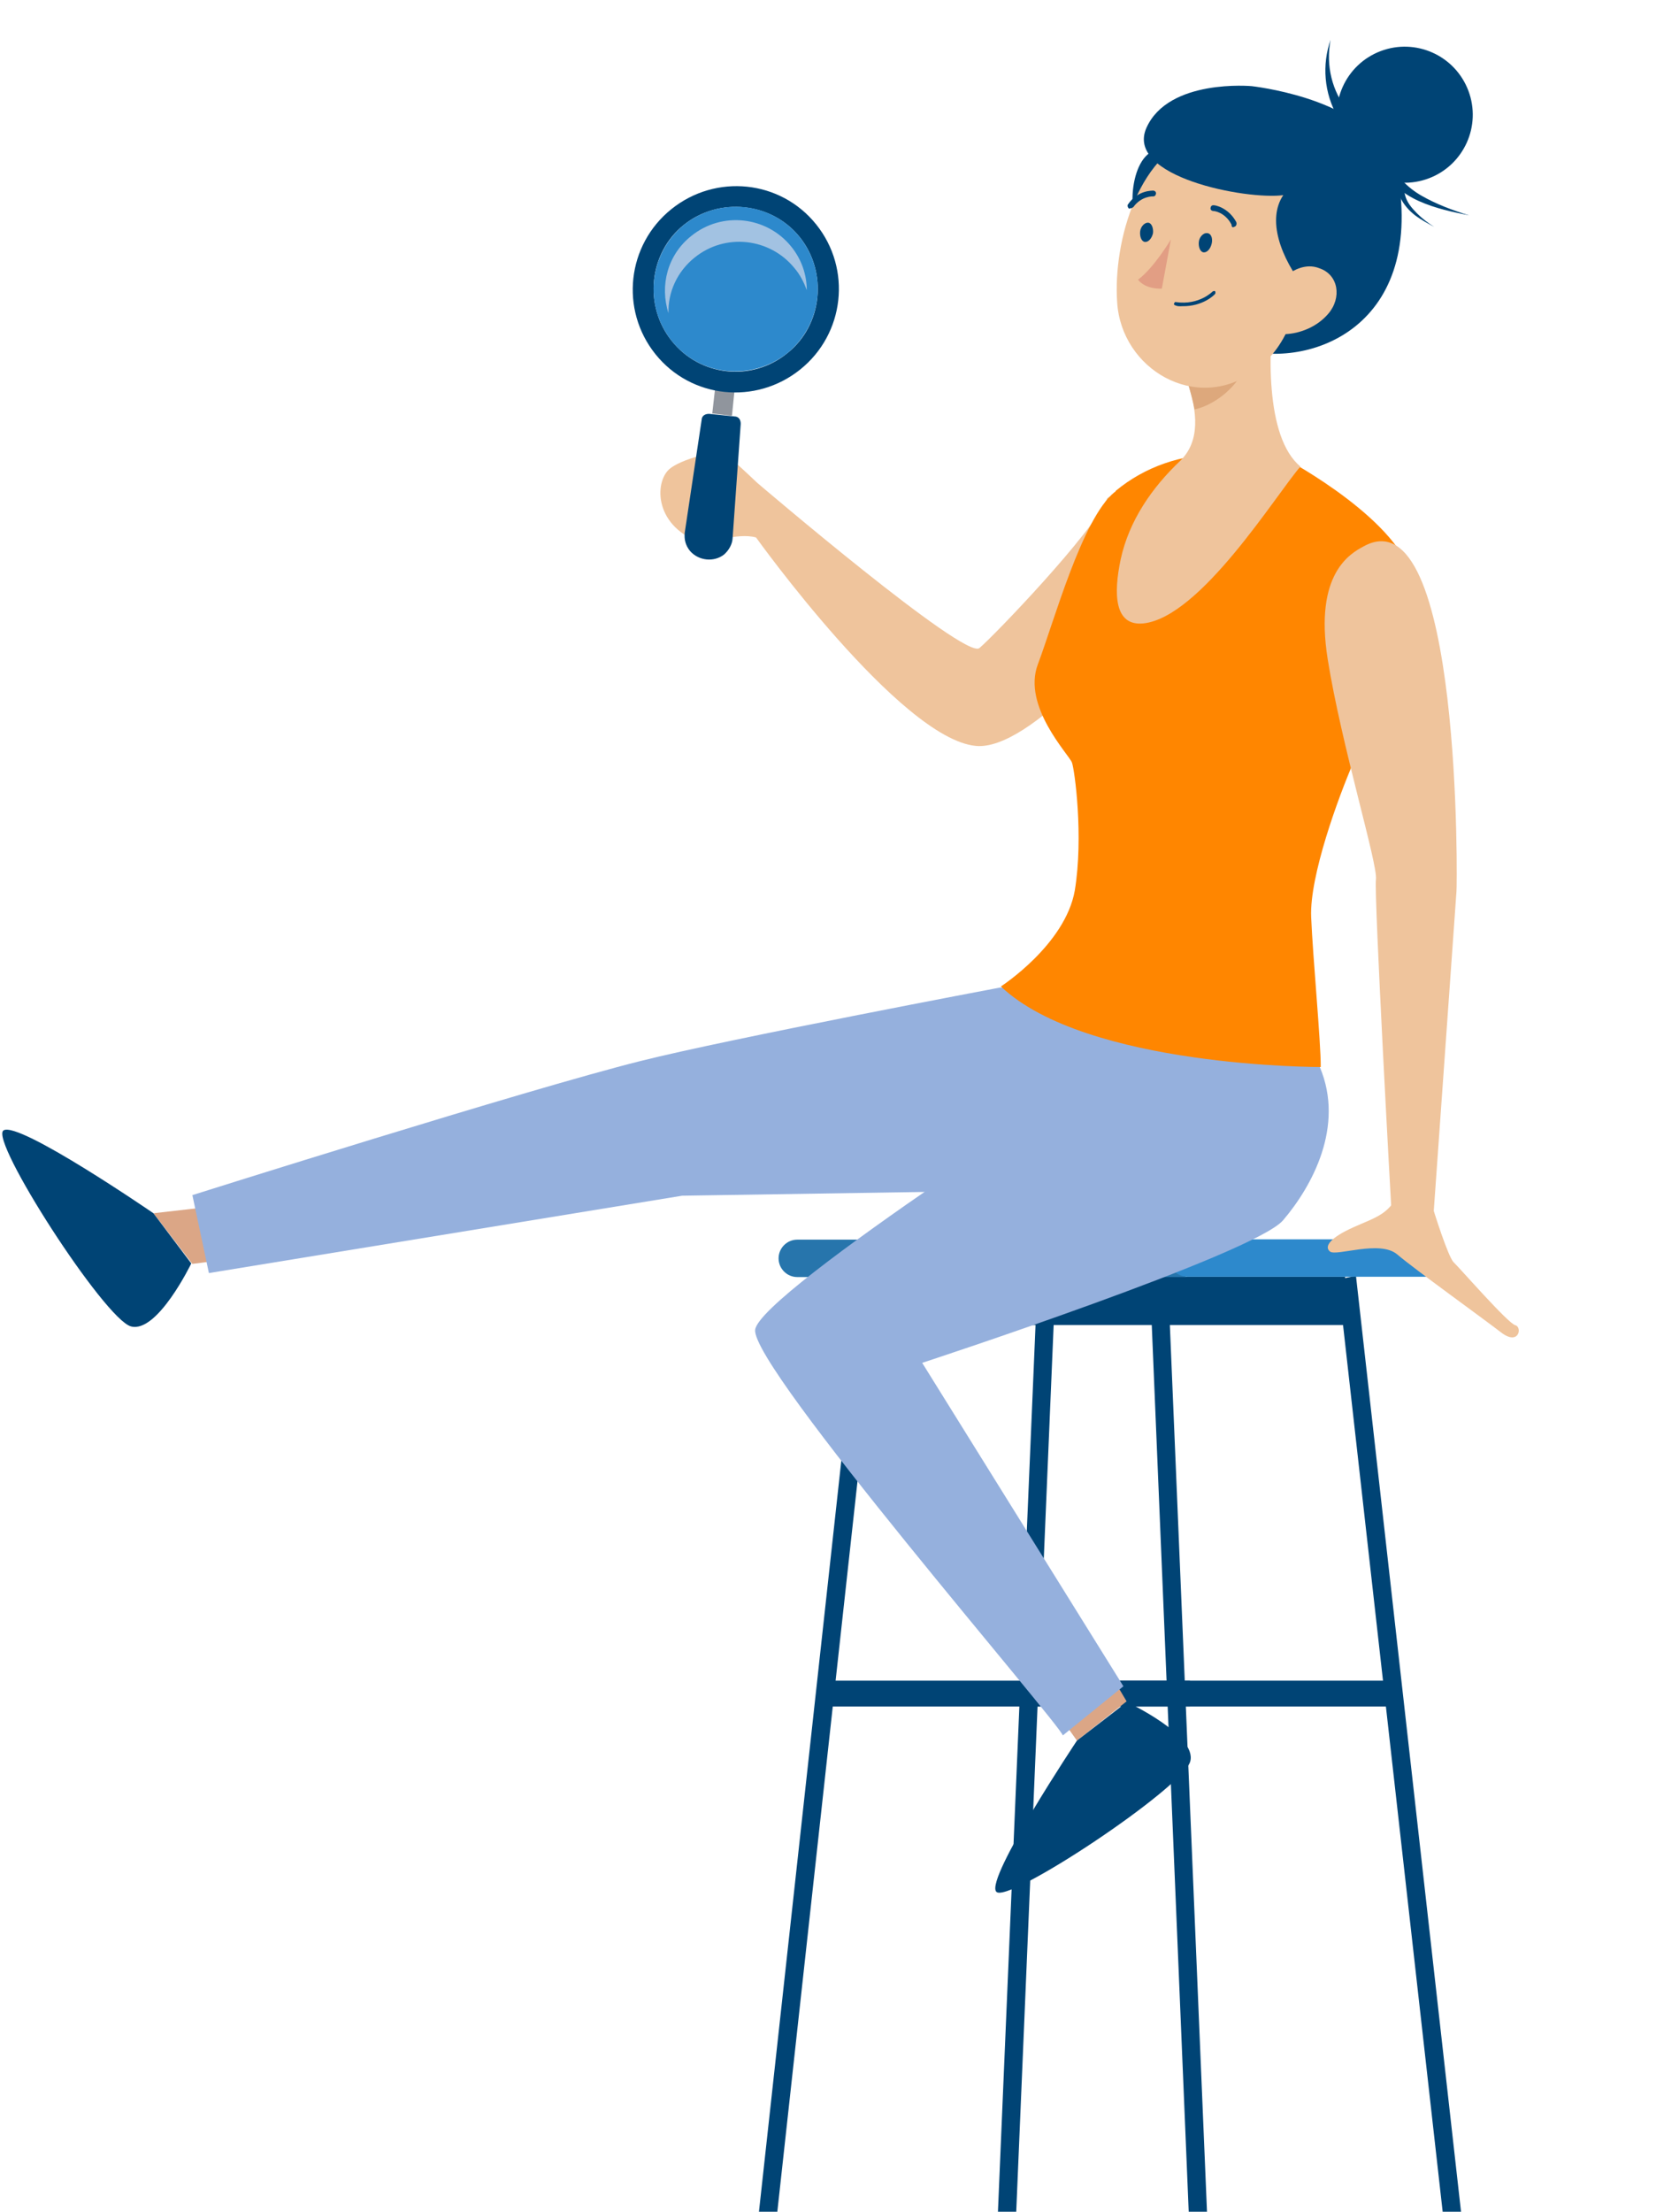 <svg width="262" height="348" viewBox="0 0 262 348" fill="none" xmlns="http://www.w3.org/2000/svg">
<g clip-path="url(#clip0)">
<path d="M138.499 201.326L117.888 389H115L135.659 200.738L138.499 201.326Z" fill="#004475"/>
<path d="M166.208 201.179L158.277 389H155.389L163.368 200.934L166.208 201.179Z" fill="#004475"/>
<path d="M191.762 389H188.874L181.041 201.13L183.88 200.934L191.762 389Z" fill="#004475"/>
<path d="M234.647 389H231.759L210.659 201.326L213.499 200.738L234.647 389Z" fill="#004475"/>
<path d="M211.786 200.885H136.59V208.486H211.786V200.885Z" fill="#004475"/>
<path d="M187.356 264.44H129.295V268.51H187.356V264.44Z" fill="#004475"/>
<path d="M220.451 264.44H162.39V268.51H220.451V264.44Z" fill="#004475"/>
<path d="M125.526 195.049C123.911 195.049 122.589 196.373 122.589 197.992C122.589 199.61 123.911 200.934 125.526 200.934H186.672V195.049H125.526Z" fill="#2775AC"/>
<path d="M224.71 195H186.965C185.349 195 184.027 196.324 184.027 197.942C184.027 199.561 185.349 200.885 186.965 200.885H224.71C226.325 200.885 227.647 199.561 227.647 197.942C227.647 196.324 226.325 195 224.71 195Z" fill="#2D89CC"/>
</g>
<path d="M45.995 188.406L24.164 190.894L30.281 198.866L51.87 196.084L45.995 188.406Z" fill="#DBA686"/>
<path d="M24.158 190.895C24.158 190.895 2.926 176.316 0.552 177.86C-1.709 179.361 16.463 207.578 20.621 208.701C24.779 209.824 30.116 198.795 30.116 198.795L24.158 190.895Z" fill="#004475"/>
<path d="M157.503 155.375C157.503 155.375 114.993 163.388 100.897 166.932C83.031 171.39 30.291 188.042 30.291 188.042L32.891 200.307L107.407 188.135L178.533 187.026C178.533 187.026 205.259 159.139 157.503 155.375Z" fill="#95B0DD"/>
<path d="M167.912 271.546L169.569 273.877L177.387 267.696L175.954 265.281L167.912 271.546Z" fill="#DBA686"/>
<path d="M169.566 273.875C169.566 273.875 155.222 295.394 156.837 297.612C158.339 299.873 186.284 281.302 187.407 277.145C188.531 272.989 177.427 267.808 177.427 267.808L169.566 273.875Z" fill="#004475"/>
<path d="M105.422 73.784C106.965 72.427 113.238 70.306 114.906 71.988C116.644 73.515 119.259 75.996 119.259 75.996C119.259 75.996 152.013 103.956 154.216 101.963C156.461 100.083 172.239 83.682 174.345 78.382L183.014 73.422C192.165 69.052 180.915 90.938 179.635 95.024C178.313 98.998 162.194 118.229 153.629 117.362C141.738 116.212 119.04 84.567 119.04 84.567C116.149 83.734 110.932 85.584 110.932 85.584C102.909 83.097 102.993 75.863 105.422 73.784Z" fill="#EFC49C"/>
<path d="M176.669 166.872C176.669 166.872 119.61 203.298 118.903 209.226C118.195 215.154 166.925 271.286 167.341 273.058L176.883 265.324L145.2 214.434C145.2 214.434 197.607 197.267 202.035 191.986C206.575 186.663 211.745 177.242 207.82 167.925C204.05 158.678 176.669 166.872 176.669 166.872Z" fill="#95B0DD"/>
<path d="M201.354 71.604C201.354 71.604 218.315 80.351 221.973 89.641C225.631 98.93 215.459 114.492 213.13 119.877C210.731 125.417 206.179 137.819 206.445 144.278C206.712 150.737 207.978 163.892 207.952 167.889C207.952 167.889 171.061 167.984 157.589 155.212C157.589 155.212 167.714 148.672 169.227 140.123C170.628 131.617 169.204 121.095 168.777 119.971C168.307 118.734 160.911 111.119 163.418 104.509C165.925 97.899 170.39 81.542 175.512 77.413C175.625 77.371 175.625 77.371 175.694 77.216C180.297 73.413 186.006 71.506 191.905 71.456L201.354 71.604Z" fill="#FF8600"/>
<path d="M214.701 85.968C212.695 87.054 206.893 90.153 209.045 103.695C211.197 117.236 216.96 136.002 216.648 138.377C216.314 140.634 219.039 189.854 219.109 190.94C219.18 192.027 225.576 192.975 225.576 192.975C225.576 192.975 228.941 145.734 229.321 140.294C229.44 140.273 230.276 77.359 214.701 85.968Z" fill="#EFC49C"/>
<path d="M225.74 190.498C225.74 190.498 228.009 197.793 228.887 198.615C229.766 199.437 237.428 208.223 238.578 208.509C239.728 208.795 239.165 211.825 236.335 209.637C233.504 207.449 222.728 199.701 219.995 197.374C217.262 195.047 210.406 197.721 209.41 196.92C208.413 196.119 209.506 194.705 213.129 193.089C216.633 191.494 219.239 191.034 220.54 186.652C221.744 182.41 225.74 190.498 225.74 190.498Z" fill="#EFC49C"/>
<path d="M220.077 27.342C224.375 52.21 205.207 58.32 194.701 54.714C184.238 51.221 217.912 14.528 220.077 27.342Z" fill="#004475"/>
<path d="M200.661 47.05C199.721 54.738 199.116 68.73 204.754 73.41C200.9 77.829 189.052 97.113 180.03 98.09C175.441 98.544 175.308 93.45 176.454 87.999C177.767 81.97 181.322 76.763 185.867 72.468C189.051 69.331 188.44 64.675 187.085 60.43L200.661 47.05Z" fill="#EFC49C"/>
<path d="M195.139 52.49L187.046 60.318C187.446 61.709 187.846 63.101 188.091 64.423C191.298 63.722 195.172 60.709 196.242 57.088C196.838 54.932 195.984 52.684 195.139 52.49Z" fill="#DDA87C"/>
<path d="M183.519 23.587C178.332 22.467 177.052 32.985 179.543 36.156C182.034 39.328 189.24 24.762 183.519 23.587Z" fill="#004475"/>
<path d="M206.656 38.092C204.289 48.122 203.356 54.135 197.404 58.45C188.306 64.987 176.562 58.121 175.899 47.568C175.241 38.042 179.277 23.263 189.843 20.929C200.451 18.708 209.023 28.063 206.656 38.092Z" fill="#EFC49C"/>
<path d="M205.675 45.668C201.499 40.434 199.503 34.502 202.051 30.707C196.295 31.474 177.03 27.846 180.519 20.092C184.007 12.338 197.08 13.555 197.08 13.555C197.08 13.555 213.182 15.296 217.595 23.527C223.069 26.081 221.431 45.482 205.675 45.668Z" fill="#004475"/>
<path d="M209.138 49.368C207.359 51.458 204.659 52.481 202.378 52.574C198.957 52.714 197.986 49.48 199.622 46.673C201.076 44.064 204.527 40.955 207.701 42.195C210.789 43.211 211.283 46.883 209.138 49.368Z" fill="#EFC49C"/>
<path d="M190.786 38.321C190.592 39.166 190.046 39.76 189.51 39.705C188.975 39.651 188.676 38.864 188.757 38.062C188.838 37.259 189.498 36.623 190.033 36.678C190.681 36.689 190.98 37.476 190.786 38.321Z" fill="#004475"/>
<path d="M181.545 36.684C181.351 37.529 180.804 38.122 180.269 38.068C179.734 38.013 179.435 37.226 179.516 36.424C179.597 35.621 180.256 34.986 180.792 35.04C181.327 35.094 181.626 35.881 181.545 36.684Z" fill="#004475"/>
<path d="M184.364 37.671C184.364 37.671 181.692 42.156 179.18 44.01C180.425 45.595 182.931 45.417 182.931 45.417L184.364 37.671Z" fill="#E29E84"/>
<path d="M186.165 48.176C189.405 48.235 191.27 46.37 191.34 46.214C191.409 46.059 191.367 45.947 191.324 45.834C191.281 45.722 191.056 45.807 190.944 45.85C190.944 45.85 188.827 48.068 185.149 47.533C184.994 47.463 184.924 47.618 184.854 47.773C184.784 47.928 184.939 47.998 185.095 48.068C185.405 48.208 185.785 48.192 186.165 48.176Z" fill="#004475"/>
<path d="M194.187 35.747C194.3 35.704 194.3 35.704 194.412 35.661C194.637 35.576 194.777 35.266 194.649 34.929C193.372 32.583 191.188 32.254 191.075 32.296C190.808 32.269 190.625 32.467 190.598 32.734C190.571 33.002 190.769 33.184 191.037 33.211C191.149 33.169 192.91 33.401 193.904 35.34C193.92 35.72 194.075 35.789 194.187 35.747Z" fill="#004475"/>
<path d="M177.995 32.757C178.15 32.827 178.332 32.629 178.445 32.587C179.705 30.822 181.536 30.9 181.536 30.9C181.804 30.927 181.986 30.729 182.013 30.462C182.04 30.194 181.842 30.012 181.574 29.985C181.462 30.027 179.208 29.853 177.626 32.125C177.444 32.323 177.572 32.66 177.77 32.843C177.882 32.8 177.882 32.8 177.995 32.757Z" fill="#004475"/>
<path d="M224.982 28.056C230.51 25.96 233.29 19.781 231.191 14.254C229.091 8.727 222.908 5.946 217.38 8.042C211.852 10.139 209.072 16.318 211.171 21.845C213.27 27.372 219.454 30.152 224.982 28.056Z" fill="#004475"/>
<path d="M210.651 18.443C208.439 14.651 208.138 10.135 209.502 6.274C208.716 10.302 209.761 14.407 212.166 17.353L210.651 18.443Z" fill="#004475"/>
<path d="M218.886 25.22C219.628 27.512 221.537 29.489 223.838 30.803C226.138 32.118 228.691 33.08 231.313 33.886C228.664 33.347 226.014 32.808 223.376 31.622C220.894 30.505 218.492 28.585 217.199 25.86L218.886 25.22Z" fill="#004475"/>
<path d="M221.387 24.016C221.167 25.128 220.946 26.241 220.993 27.38C220.927 28.563 220.974 29.702 221.246 30.757C221.518 31.811 222.24 32.695 223.074 33.536C223.908 34.378 224.812 35.064 225.828 35.708C224.855 35.176 223.726 34.575 222.822 33.889C221.918 33.203 221.041 32.249 220.459 31.055C219.877 29.861 219.787 28.609 219.698 27.357C219.608 26.105 219.561 24.965 219.696 23.628L221.387 24.016Z" fill="#004475"/>
<path d="M114.009 87.247C112.423 88.492 110.014 88.248 108.656 86.705C107.935 85.821 107.705 84.879 107.814 83.809L110.472 66.08C110.484 65.433 111.004 65.107 111.651 65.118L115.666 65.525C116.314 65.537 116.64 66.057 116.628 66.704L115.35 84.681C115.312 85.596 114.781 86.569 114.009 87.247Z" fill="#004475"/>
<path d="M115.246 65.429L112.147 65.061L112.649 60.625L115.706 60.881L115.246 65.429Z" fill="#90959D"/>
<path d="M105.737 53.601C101.321 48.072 102.159 39.779 107.689 35.367C113.219 30.956 121.516 31.797 125.932 37.326C130.348 42.855 129.51 51.148 123.98 55.56C118.381 60.127 110.196 59.242 105.737 53.601ZM128.515 35.318C122.895 28.316 112.724 27.284 105.721 32.898C98.718 38.511 97.578 48.719 103.197 55.722C108.817 62.724 118.988 63.756 125.991 58.142C132.994 52.529 134.134 42.321 128.515 35.318Z" fill="#004475"/>
<path d="M125.93 37.327C130.389 42.968 129.465 51.036 123.978 55.56C118.336 60.015 110.194 59.243 105.735 53.602C101.276 47.96 102.2 39.892 107.687 35.368C113.329 30.913 121.513 31.798 125.93 37.327Z" fill="#2D89CC"/>
<path d="M109.386 40.513C106.621 42.719 105.156 45.976 105.254 49.283C103.856 44.925 105.103 40.078 108.864 37.109C113.692 33.22 120.694 34.038 124.544 38.754C126.228 40.816 127.013 43.22 127.037 45.655C126.567 44.418 125.985 43.224 125.065 42.158C121.215 37.443 114.213 36.624 109.386 40.513Z" fill="#A2C2E2"/>
<defs>
<clipPath id="clip0">
<rect width="120" height="153" fill="white" transform="translate(115 195)"/>
</clipPath>
</defs>
</svg>
